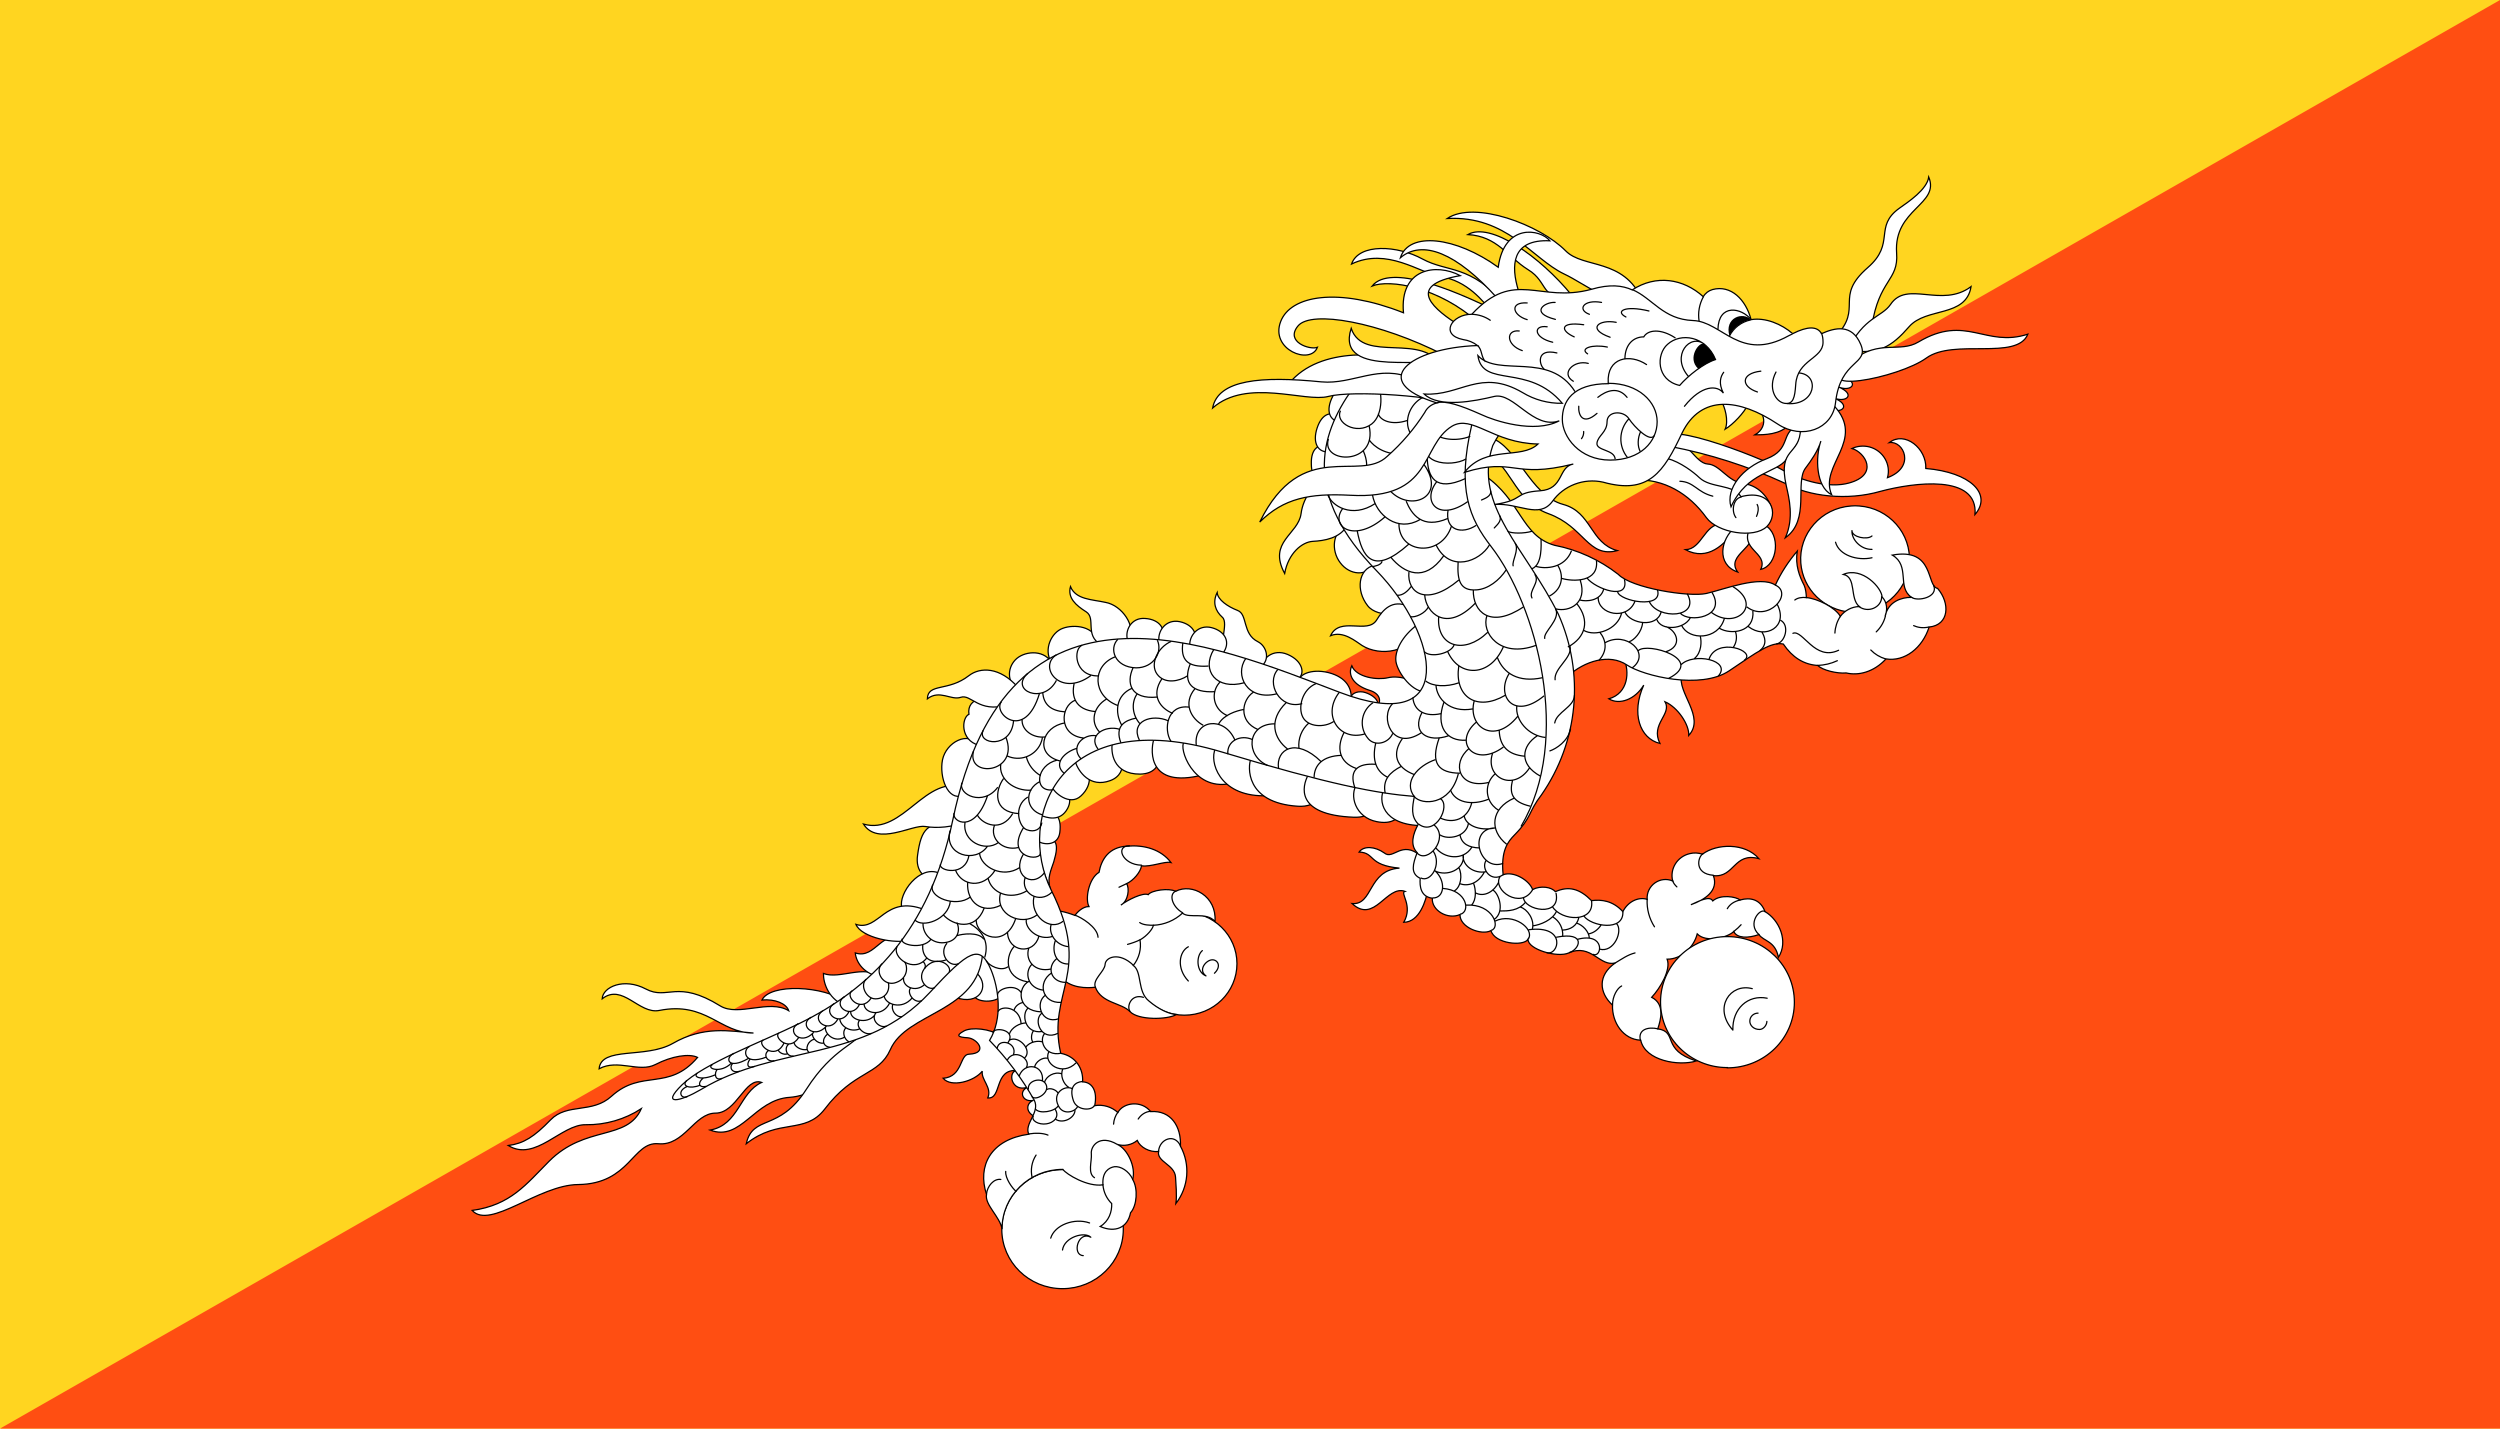 <svg width="28" height="16" viewBox="0 0 28 16" fill="none" xmlns="http://www.w3.org/2000/svg">
<path d="M0 0H28V16H0V0Z" fill="#FFD520"/>
<path d="M0 16H28V0L0 16Z" fill="#FF4E12"/>
<path d="M14.905 5C14.769 4.957 14.681 5.023 14.687 5.197C14.687 5.367 14.783 5.463 14.919 5.4L14.905 5Z" fill="white" stroke="black" stroke-width="0.014"/>
<path d="M15.024 4.68C14.912 4.593 14.806 4.63 14.752 4.793C14.698 4.957 14.755 5.08 14.905 5.06L15.024 4.68Z" fill="white" stroke="black" stroke-width="0.014"/>
<path d="M15.211 4.367C15.116 4.267 15.007 4.287 14.926 4.44C14.847 4.593 14.881 4.723 15.034 4.73L15.211 4.367ZM15.089 5.883C14.922 5.943 14.905 6.167 15.011 6.303C15.113 6.44 15.307 6.467 15.412 6.303L15.089 5.883Z" fill="white" stroke="black" stroke-width="0.014"/>
<path d="M14.895 5.41C14.739 5.36 14.595 5.567 14.572 5.753C14.541 5.987 14.197 6.067 14.388 6.423C14.429 6.197 14.582 6.07 14.704 6.063C14.827 6.057 15.011 6.03 15.089 5.883L14.895 5.41ZM15.395 6.33C15.211 6.373 15.184 6.613 15.317 6.783C15.429 6.93 15.783 6.897 15.773 6.75L15.395 6.33ZM15.916 7.777C15.926 7.62 15.671 7.56 15.548 7.59C15.426 7.62 15.191 7.587 15.14 7.457C15.092 7.56 15.157 7.673 15.334 7.73C15.47 7.77 15.467 7.863 15.426 7.91C15.528 7.927 15.824 7.927 15.916 7.777Z" fill="white" stroke="black" stroke-width="0.014"/>
<path d="M15.773 6.79C15.593 6.71 15.487 6.83 15.419 6.943C15.317 7.11 15.007 6.897 14.902 7.12C15.045 7.06 15.188 7.187 15.256 7.23C15.45 7.353 15.821 7.317 15.875 7.023L15.773 6.79Z" fill="white" stroke="black" stroke-width="0.014"/>
<path d="M15.879 6.993C15.698 7.127 15.627 7.287 15.633 7.393C15.637 7.5 15.79 7.737 15.957 7.75C16.052 7.557 16.103 7.15 15.879 6.993ZM15.13 7.823C15.13 7.757 15.225 7.733 15.293 7.757C15.358 7.777 15.46 7.84 15.422 7.91L15.13 7.823ZM14.143 7.467C14.126 7.39 14.252 7.257 14.422 7.33C14.592 7.403 14.616 7.543 14.544 7.6L14.143 7.467Z" fill="white" stroke="black" stroke-width="0.014"/>
<path d="M14.558 7.613C14.544 7.57 14.67 7.483 14.878 7.533C15.089 7.587 15.14 7.72 15.133 7.823L14.558 7.613ZM14.119 7.47C14.231 7.39 14.187 7.237 14.088 7.187C13.912 7.1 13.976 6.88 13.861 6.837C13.748 6.793 13.639 6.717 13.632 6.637C13.578 6.747 13.612 6.843 13.69 6.913C13.769 6.98 13.629 7.26 13.731 7.333L14.119 7.47ZM11.771 7.41C11.679 7.27 11.461 7.293 11.369 7.393C11.277 7.493 11.291 7.637 11.376 7.703L11.771 7.41ZM12.298 7.2C12.264 7.01 12.03 6.99 11.904 7.037C11.774 7.083 11.689 7.273 11.771 7.41L12.298 7.2Z" fill="white"/>
<path d="M11.771 7.41C11.679 7.27 11.461 7.293 11.369 7.393C11.277 7.493 11.291 7.637 11.376 7.703L11.771 7.41ZM11.771 7.41C11.689 7.273 11.774 7.083 11.904 7.037C12.03 6.99 12.264 7.01 12.298 7.2L11.771 7.41ZM14.558 7.613C14.544 7.57 14.67 7.483 14.878 7.533C15.089 7.587 15.14 7.72 15.133 7.823L14.558 7.613ZM14.119 7.47C14.231 7.39 14.187 7.237 14.088 7.187C13.912 7.1 13.976 6.88 13.861 6.837C13.748 6.793 13.639 6.717 13.632 6.637C13.578 6.747 13.612 6.843 13.69 6.913C13.769 6.98 13.629 7.26 13.731 7.333L14.119 7.47Z" stroke="black" stroke-width="0.014"/>
<path d="M12.646 7.173C12.731 7.017 12.567 6.78 12.383 6.747C12.23 6.713 12.05 6.717 11.989 6.57C11.955 6.697 12.05 6.78 12.166 6.853C12.278 6.927 12.145 7.113 12.329 7.22L12.646 7.173Z" fill="white" stroke="black" stroke-width="0.014"/>
<path d="M12.632 7.18C12.591 7.067 12.669 6.913 12.826 6.927C12.986 6.937 13.074 7.047 13.006 7.19L12.632 7.18Z" fill="white" stroke="black" stroke-width="0.014"/>
<path d="M12.982 7.19C12.959 7.07 13.057 6.93 13.214 6.963C13.37 6.997 13.438 7.12 13.35 7.247L12.982 7.187V7.19Z" fill="white" stroke="black" stroke-width="0.014"/>
<path d="M13.326 7.243C13.312 7.123 13.418 6.99 13.571 7.03C13.724 7.07 13.789 7.197 13.694 7.32L13.329 7.243H13.326ZM10.685 9.21C10.389 9.21 10.318 9.277 10.277 9.577C10.222 9.943 10.736 9.987 10.685 9.21Z" fill="white" stroke="black" stroke-width="0.014"/>
<path d="M10.815 8.823C10.365 8.657 10.12 9.357 9.671 9.23C9.831 9.48 10.219 9.23 10.365 9.257C10.61 9.3 11.141 9.21 10.815 8.823ZM10.522 9.78C10.297 9.68 10.059 10.013 10.1 10.163C10.158 10.347 10.668 10.197 10.522 9.78ZM9.481 11.223C9.603 11.257 9.753 11.323 9.726 11.557C9.698 11.79 9.249 12.26 8.848 12.29C8.446 12.313 8.303 12.79 7.953 12.657C8.279 12.597 8.279 12.237 8.531 12.123C8.347 12.057 8.252 12.467 8.014 12.467C7.776 12.467 7.663 12.837 7.374 12.81C7.085 12.783 7.057 13.26 6.476 13.267C6.033 13.27 5.489 13.777 5.288 13.557C5.72 13.497 5.894 13.263 6.149 13.007C6.557 12.597 7.023 12.78 7.183 12.417C6.999 12.537 6.782 12.6 6.561 12.597C6.288 12.59 5.996 13.017 5.693 12.83C5.866 12.807 5.982 12.733 6.166 12.543C6.353 12.35 6.632 12.477 6.85 12.277C7.19 11.97 7.486 12.227 7.813 11.843C7.721 11.797 7.524 11.827 7.34 11.923C7.156 12.017 6.921 11.857 6.71 11.97C6.734 11.717 7.228 11.86 7.534 11.687C7.881 11.487 8.167 11.547 8.439 11.57C8.058 11.57 7.912 11.213 7.384 11.317C7.156 11.363 6.972 11.007 6.744 11.187C6.751 11.053 6.989 10.947 7.234 11.077C7.479 11.207 7.578 10.963 8.068 11.267C8.272 11.39 8.616 11.187 8.834 11.32C8.807 11.24 8.681 11.187 8.534 11.2C8.626 11.013 9.222 11.037 9.481 11.223Z" fill="white" stroke="black" stroke-width="0.014"/>
<path d="M9.869 10.943C9.678 10.797 9.409 10.973 9.222 10.903C9.222 11.023 9.287 11.203 9.487 11.273C9.549 11.23 9.828 10.993 9.869 10.943Z" fill="white" stroke="black" stroke-width="0.014"/>
<path d="M10.171 10.527C9.868 10.377 9.817 10.75 9.579 10.673C9.589 10.78 9.678 10.913 9.868 10.943L10.171 10.527Z" fill="white" stroke="black" stroke-width="0.014"/>
<path d="M10.352 10.187C9.906 10.017 9.848 10.437 9.586 10.353C9.647 10.5 10.022 10.58 10.216 10.527L10.352 10.187ZM10.964 8.347C10.845 8.18 10.597 8.313 10.556 8.51C10.518 8.703 10.614 8.973 10.781 8.91L10.964 8.347Z" fill="white" stroke="black" stroke-width="0.014"/>
<path d="M11.267 7.833C11.063 7.783 10.825 7.807 10.852 8C10.77 8.037 10.75 8.29 10.964 8.347L11.267 7.833Z" fill="white" stroke="black" stroke-width="0.014"/>
<path d="M11.403 7.7C11.199 7.467 10.978 7.47 10.852 7.567C10.617 7.75 10.393 7.647 10.386 7.827C10.525 7.72 10.651 7.847 10.76 7.81C10.876 7.77 10.961 7.987 11.277 7.897L11.403 7.7ZM10.917 11.163C10.947 11.22 11.134 11.243 11.226 11.15C11.349 11.023 11.216 10.677 11.022 10.65C10.828 10.627 10.811 11.043 10.917 11.163Z" fill="white" stroke="black" stroke-width="0.014"/>
<path d="M10.699 11.17C10.971 11.27 11.09 11.047 10.944 10.903C10.868 10.998 10.787 11.087 10.699 11.17Z" fill="white" stroke="black" stroke-width="0.014"/>
<path d="M9.664 11.54C9.61 11.697 9.338 11.72 9.031 12.2C8.725 12.68 8.432 12.48 8.358 12.81C8.725 12.52 9.014 12.71 9.236 12.423C9.566 11.987 9.841 12.05 9.971 11.757C10.154 11.333 10.958 11.343 11.005 10.68C10.733 10.63 9.872 11.343 9.664 11.54ZM16.58 5.05C16.93 5.163 16.937 5.607 17.342 5.753C17.747 5.9 17.784 6.253 18.114 6.167C17.808 6.083 17.829 5.737 17.509 5.65C17.134 5.55 16.991 4.99 16.692 4.903M18.189 7.38C18.251 7.52 18.24 7.763 18.019 7.827C18.138 7.9 18.315 7.833 18.41 7.673C18.268 7.987 18.363 8.27 18.591 8.327C18.482 8.107 18.727 8.003 18.649 7.86C18.792 7.923 18.921 8.117 18.914 8.237C19.105 8.03 18.778 7.753 18.836 7.56L18.189 7.38ZM15.913 9.587C15.698 9.403 15.606 9.637 15.504 9.553C15.402 9.48 15.273 9.47 15.222 9.543C15.405 9.55 15.317 9.69 15.674 9.723C15.317 9.747 15.382 10.14 15.143 10.12C15.395 10.353 15.528 9.91 15.736 9.983C15.674 10 15.831 10.14 15.722 10.33C15.899 10.327 15.97 10.087 15.994 9.963L15.913 9.587ZM11.182 11.593C11.107 11.527 10.876 11.497 10.791 11.55C10.702 11.6 10.733 11.617 10.838 11.623C10.944 11.63 11.077 11.797 10.852 11.807C10.747 11.81 10.784 12.06 10.563 12.077C10.651 12.183 10.91 12.113 11.002 11.997C10.985 12.093 11.114 12.18 11.063 12.297C11.223 12.313 11.131 11.973 11.386 11.99C11.284 12.003 11.325 12.237 11.509 12.177C11.4 12.227 11.458 12.353 11.577 12.323C11.502 12.347 11.475 12.447 11.584 12.503C11.689 12.36 11.57 11.853 11.186 11.593L11.182 11.593ZM20.732 6.857C21.067 6.881 21.359 6.635 21.384 6.306C21.41 5.978 21.158 5.691 20.823 5.667C20.792 5.664 20.762 5.664 20.732 5.667C20.396 5.691 20.144 5.978 20.169 6.306C20.192 6.601 20.431 6.835 20.732 6.857Z" fill="white"/>
<path d="M16.58 5.05C16.93 5.163 16.937 5.607 17.342 5.753C17.747 5.9 17.784 6.253 18.114 6.167C17.808 6.083 17.829 5.737 17.509 5.65C17.134 5.55 16.991 4.99 16.692 4.903M9.664 11.54C9.61 11.697 9.338 11.72 9.031 12.2C8.725 12.68 8.432 12.48 8.358 12.81C8.725 12.52 9.014 12.71 9.236 12.423C9.566 11.987 9.841 12.05 9.971 11.757C10.154 11.333 10.958 11.343 11.005 10.68C10.733 10.63 9.872 11.343 9.664 11.54ZM18.189 7.38C18.251 7.52 18.24 7.763 18.019 7.827C18.138 7.9 18.315 7.833 18.41 7.673C18.268 7.987 18.363 8.27 18.591 8.327C18.482 8.107 18.727 8.003 18.649 7.86C18.792 7.923 18.921 8.117 18.914 8.237C19.105 8.03 18.778 7.753 18.836 7.56L18.189 7.38ZM15.913 9.587C15.698 9.403 15.606 9.637 15.504 9.553C15.402 9.48 15.273 9.47 15.222 9.543C15.405 9.55 15.317 9.69 15.674 9.723C15.317 9.747 15.382 10.14 15.143 10.12C15.395 10.353 15.528 9.91 15.736 9.983C15.674 10 15.831 10.14 15.722 10.33C15.899 10.327 15.97 10.087 15.994 9.963L15.913 9.587ZM11.182 11.593C11.107 11.527 10.876 11.497 10.791 11.55C10.702 11.6 10.733 11.617 10.838 11.623C10.944 11.63 11.077 11.797 10.852 11.807C10.747 11.81 10.784 12.06 10.563 12.077C10.651 12.183 10.91 12.113 11.002 11.997C10.985 12.093 11.114 12.18 11.063 12.297C11.223 12.313 11.131 11.973 11.386 11.99C11.284 12.003 11.325 12.237 11.509 12.177C11.4 12.227 11.458 12.353 11.577 12.323C11.502 12.347 11.475 12.447 11.584 12.503C11.689 12.36 11.57 11.853 11.186 11.593L11.182 11.593ZM20.732 6.857C21.067 6.881 21.359 6.635 21.384 6.306C21.41 5.978 21.158 5.691 20.823 5.667C20.792 5.664 20.762 5.664 20.732 5.667C20.396 5.691 20.144 5.978 20.169 6.306C20.192 6.601 20.431 6.835 20.732 6.857Z" stroke="black" stroke-width="0.014"/>
<path d="M17.56 7.573C17.747 7.403 18.026 7.317 18.22 7.447C18.41 7.573 19.05 7.727 19.367 7.513C19.683 7.3 19.833 7.187 19.973 7.213C20.075 7.364 20.204 7.444 20.36 7.453C20.408 7.507 20.582 7.547 20.677 7.537C20.817 7.57 20.987 7.527 21.123 7.38C21.334 7.413 21.531 7.257 21.606 7.023C21.831 7 21.844 6.757 21.701 6.59C21.572 6.567 21.671 6.13 21.194 6.217C21.398 6.337 21.242 6.577 21.409 6.69C21.296 6.69 21.147 6.737 21.113 6.903C21.157 6.79 21.106 6.71 21.079 6.687C21.079 6.587 20.857 6.343 20.646 6.433C20.796 6.467 20.714 6.7 20.823 6.793C20.739 6.796 20.662 6.837 20.612 6.903C20.555 6.803 20.354 6.703 20.231 6.693C20.231 6.66 20.224 6.593 20.207 6.557C20.153 6.453 20.105 6.33 20.129 6.173C20.03 6.288 19.947 6.416 19.884 6.553C19.717 6.44 19.305 6.603 19.111 6.647C18.918 6.69 18.271 6.587 18.125 6.433C17.916 6.27 17.671 6.158 17.41 6.107C17.036 6 17.036 5.6 16.624 5.323C16.614 5.823 17.386 7.403 17.56 7.573ZM13.265 11.37C13.59 11.37 13.854 11.112 13.854 10.793C13.854 10.475 13.59 10.217 13.265 10.217C12.94 10.217 12.676 10.475 12.676 10.793C12.676 11.112 12.94 11.37 13.265 11.37Z" fill="white" stroke="black" stroke-width="0.014"/>
<path d="M11.863 10.927C11.982 11.077 12.183 11.067 12.268 11.057C12.336 11.237 12.56 11.23 12.656 11.33C12.751 11.43 13.081 11.42 13.176 11.363C13.091 11.357 12.976 11.303 12.87 11.213C12.734 11.107 12.795 10.887 12.693 10.813C12.758 10.732 12.785 10.628 12.768 10.527C12.85 10.48 12.911 10.403 12.918 10.363C13.04 10.358 13.156 10.309 13.244 10.227C13.319 10.293 13.507 10.207 13.608 10.32C13.629 10.037 13.353 9.887 13.166 9.983C13.095 9.943 12.897 9.97 12.86 10.02C12.802 9.993 12.628 10.08 12.554 10.137C12.639 10.09 12.652 9.947 12.618 9.897C12.693 9.863 12.775 9.767 12.785 9.697C12.887 9.713 13.047 9.643 13.115 9.66C13.003 9.513 12.816 9.46 12.622 9.477C12.421 9.487 12.336 9.623 12.309 9.77C12.193 9.84 12.152 10.07 12.196 10.153C12.128 10.153 12.063 10.217 12.04 10.253C11.938 10.213 11.83 10.19 11.72 10.187M11.764 9.953C11.723 9.84 11.774 9.74 11.802 9.653C11.87 9.427 11.829 9.367 11.621 9.397C11.633 9.589 11.682 9.778 11.764 9.953Z" fill="white"/>
<path d="M11.863 10.927C11.982 11.077 12.183 11.067 12.268 11.057C12.336 11.237 12.56 11.23 12.656 11.33C12.751 11.43 13.081 11.42 13.176 11.363C13.091 11.357 12.976 11.303 12.87 11.213C12.734 11.107 12.795 10.887 12.693 10.813C12.758 10.732 12.785 10.628 12.768 10.527C12.85 10.48 12.911 10.403 12.918 10.363C13.04 10.358 13.156 10.309 13.244 10.227C13.319 10.293 13.507 10.207 13.608 10.32C13.629 10.037 13.353 9.887 13.166 9.983C13.095 9.943 12.897 9.97 12.86 10.02C12.802 9.993 12.628 10.08 12.554 10.137C12.639 10.09 12.652 9.947 12.618 9.897C12.693 9.863 12.775 9.767 12.785 9.697C12.887 9.713 13.047 9.643 13.115 9.66C13.003 9.513 12.816 9.46 12.622 9.477C12.421 9.487 12.336 9.623 12.309 9.77C12.193 9.84 12.152 10.07 12.196 10.153C12.128 10.153 12.063 10.217 12.04 10.253C11.938 10.213 11.83 10.19 11.72 10.187M11.764 9.953C11.723 9.84 11.774 9.74 11.802 9.653C11.87 9.427 11.829 9.367 11.621 9.397C11.633 9.589 11.682 9.778 11.764 9.953Z" stroke="black" stroke-width="0.014"/>
<path d="M11.611 9.41C11.665 9.463 11.849 9.487 11.87 9.323C11.893 9.137 11.815 9.063 11.648 9.137C11.635 9.18 11.621 9.353 11.614 9.41H11.611Z" fill="white" stroke="black" stroke-width="0.014"/>
<path d="M11.652 9.13C11.72 9.157 11.873 9.213 11.958 9.053C12.026 8.92 11.934 8.82 11.788 8.827C11.754 8.867 11.686 9.003 11.652 9.13Z" fill="white" stroke="black" stroke-width="0.014"/>
<path d="M11.781 8.813C11.798 8.867 11.979 9.037 12.108 8.913C12.241 8.79 12.241 8.603 12.043 8.537C11.992 8.543 11.832 8.723 11.781 8.813Z" fill="white" stroke="black" stroke-width="0.014"/>
<path d="M12.043 8.533C12.081 8.643 12.206 8.827 12.434 8.743C12.662 8.66 12.564 8.377 12.458 8.32C12.306 8.363 12.164 8.437 12.043 8.537L12.043 8.533Z" fill="white" stroke="black" stroke-width="0.014"/>
<path d="M12.458 8.32C12.441 8.417 12.458 8.673 12.771 8.67C13.081 8.663 12.996 8.307 12.914 8.257C12.788 8.257 12.574 8.26 12.458 8.323L12.458 8.32Z" fill="white" stroke="black" stroke-width="0.014"/>
<path d="M12.928 8.267C12.894 8.343 12.816 8.823 13.425 8.69C13.503 8.673 13.707 8.23 12.928 8.27V8.267Z" fill="white" stroke="black" stroke-width="0.014"/>
<path d="M13.261 8.313C13.2 8.373 13.357 8.857 13.772 8.777C14.18 8.693 13.837 8.233 13.261 8.31V8.313Z" fill="white" stroke="black" stroke-width="0.014"/>
<path d="M13.612 8.387C13.544 8.52 13.646 8.913 14.153 8.913C14.613 8.913 14.129 8.393 13.612 8.387Z" fill="white" stroke="black" stroke-width="0.014"/>
<path d="M14.01 8.5C13.976 8.577 13.939 8.993 14.538 9.03C14.97 9.057 14.864 8.453 14.01 8.5Z" fill="white" stroke="black" stroke-width="0.014"/>
<path d="M14.653 8.677C14.582 8.807 14.504 9.127 15.16 9.153C15.579 9.17 15.32 8.687 14.657 8.677H14.653Z" fill="white" stroke="black" stroke-width="0.014"/>
<path d="M15.201 8.777C15.106 8.903 15.178 9.157 15.422 9.203C15.729 9.263 15.773 8.98 15.562 8.843C15.351 8.71 15.201 8.777 15.201 8.777Z" fill="white" stroke="black" stroke-width="0.014"/>
<path d="M15.504 8.833C15.433 8.957 15.474 9.247 15.94 9.247C16.035 9.247 16.403 8.88 15.501 8.837L15.504 8.833ZM11.9 14.433C12.276 14.433 12.581 14.135 12.581 13.767C12.581 13.399 12.276 13.1 11.9 13.1C11.524 13.1 11.22 13.399 11.22 13.767C11.22 14.135 11.524 14.433 11.9 14.433Z" fill="white" stroke="black" stroke-width="0.014"/>
<path d="M16.903 4.723C16.829 4.803 16.767 4.893 16.719 4.99C16.491 5.657 17.1 6.157 17.454 6.88C17.75 7.542 17.678 8.306 17.264 8.903C17.114 9.097 17.158 9.153 16.964 9.35C16.889 9.427 16.808 9.523 16.835 9.797C16.957 9.753 17.131 9.863 17.165 9.963C17.253 9.917 17.376 9.933 17.42 9.987C17.57 9.92 17.692 9.953 17.825 10.087C17.937 10.073 18.063 10.087 18.176 10.21C18.237 10.09 18.359 10.043 18.448 10.073C18.438 9.917 18.594 9.807 18.734 9.867C18.7 9.731 18.785 9.594 18.924 9.561C18.971 9.549 19.021 9.551 19.067 9.567C19.227 9.447 19.544 9.437 19.7 9.617C19.418 9.54 19.428 9.833 19.19 9.807C19.251 9.977 19.095 10.077 18.938 10.133C19.04 10.087 19.149 10.03 19.183 10.09C19.271 10.013 19.445 10.043 19.489 10.08C19.605 10.047 19.717 10.073 19.768 10.21C19.928 10.303 20.034 10.543 19.918 10.723C19.884 10.537 19.751 10.543 19.7 10.467C19.578 10.51 19.455 10.51 19.418 10.433C19.35 10.5 19.111 10.563 19.009 10.46C18.969 10.613 18.832 10.743 18.672 10.743C18.717 10.863 18.594 11.067 18.499 11.17C18.649 11.247 18.601 11.42 18.567 11.523C18.798 11.557 18.601 11.757 18.999 11.883C18.805 11.943 18.427 11.883 18.376 11.65C18.182 11.643 18.053 11.453 18.06 11.257C17.91 11.12 17.89 10.923 18.094 10.783C17.92 10.837 17.822 10.56 17.57 10.673C17.444 10.73 17.11 10.633 17.114 10.52C17.063 10.603 16.739 10.57 16.699 10.423C16.593 10.48 16.348 10.387 16.352 10.243C16.215 10.303 16.032 10.197 16.042 10.06C15.912 10.043 15.899 9.93 15.906 9.837C15.793 9.783 15.824 9.677 15.872 9.55C15.79 9.463 15.824 9.343 15.885 9.23C15.8 9.143 15.817 9.043 15.841 8.92C15.422 8.887 14.895 8.787 13.687 8.423C11.863 7.873 11.373 9.163 11.774 9.97C12.241 10.903 11.723 11.103 11.88 11.797C12.05 11.83 12.135 11.97 12.125 12.117C12.227 12.12 12.295 12.21 12.261 12.383C12.355 12.368 12.45 12.396 12.52 12.46C12.581 12.347 12.785 12.32 12.887 12.45C13.115 12.433 13.231 12.617 13.221 12.837C13.333 13.043 13.313 13.293 13.17 13.48C13.183 13.39 13.17 13.263 13.166 13.183C13.156 13.043 12.955 13.013 12.976 12.897C12.873 12.907 12.771 12.85 12.737 12.773C12.675 12.824 12.59 12.841 12.513 12.817C12.629 12.867 12.724 13.073 12.686 13.21C12.748 13.313 12.734 13.503 12.662 13.583C12.629 13.75 12.492 13.81 12.322 13.737C12.421 13.677 12.455 13.57 12.451 13.48C12.394 13.424 12.359 13.349 12.353 13.27C12.183 13.297 11.944 13.153 11.904 13.097C11.528 13.097 11.223 13.395 11.223 13.763C11.223 13.764 11.223 13.765 11.223 13.767C11.203 13.63 11.026 13.493 11.049 13.377C10.944 13.06 11.094 12.763 11.522 12.703C11.468 12.583 11.652 12.46 11.584 12.323C11.447 12.08 11.279 11.855 11.083 11.653C11.233 11.403 11.185 11.07 11.1 10.863C10.975 10.567 10.855 10.64 10.41 11.12C9.681 11.903 8.708 11.687 7.85 12.203C7.622 12.337 7.394 12.39 7.639 12.15C7.884 11.91 8.531 11.67 8.953 11.463C9.743 11.077 10.41 10.433 10.672 9.18C11.288 6.233 13.564 7.207 15.001 7.753C16.352 8.27 16.107 7.103 15.422 6.397C14.599 5.553 14.766 4.887 15.15 4.353C15.841 4.26 17.172 4.497 16.903 4.723Z" fill="white" stroke="black" stroke-width="0.014"/>
<path d="M19.346 11.96C19.761 11.96 20.097 11.631 20.097 11.225C20.097 10.819 19.761 10.49 19.346 10.49C18.933 10.49 18.598 10.818 18.598 11.223C18.598 11.628 18.933 11.957 19.346 11.957V11.96Z" fill="white" stroke="black" stroke-width="0.014"/>
<path d="M16.484 4.757C16.314 5.48 16.457 5.807 16.702 6.123C17.209 6.78 17.614 8.277 17.035 9.257" stroke="black" stroke-width="0.014"/>
<path d="M17.359 8.41C17.427 8.387 17.563 8.303 17.59 8.163M17.413 8.097C17.434 7.973 17.631 7.92 17.634 7.787M17.417 7.613C17.403 7.483 17.614 7.367 17.584 7.24M17.301 7.15C17.284 7.077 17.478 6.94 17.424 6.823M17.158 6.697C17.117 6.617 17.25 6.523 17.192 6.437M16.947 6.337C16.933 6.283 17.015 6.16 16.971 6.087M16.736 5.913C16.753 5.89 16.825 5.84 16.797 5.777M16.593 5.6C16.62 5.587 16.705 5.56 16.695 5.5" stroke="black" stroke-width="0.014" stroke-linecap="round"/>
<path d="M12.203 13.697C12.033 13.637 11.812 13.72 11.768 13.867M11.9 14C11.921 13.854 12.149 13.79 12.217 13.857C12.074 13.78 12.002 14.057 12.132 14.063M13.309 10.604C13.207 10.657 13.173 10.844 13.309 10.987M13.466 10.647C13.394 10.707 13.398 10.887 13.507 10.93C13.415 10.864 13.507 10.754 13.575 10.75C13.639 10.747 13.683 10.823 13.602 10.9M19.625 11.073C19.38 11.007 19.183 11.287 19.408 11.537C19.401 11.297 19.578 11.137 19.792 11.18M19.69 11.347C19.639 11.347 19.598 11.387 19.598 11.437C19.598 11.483 19.639 11.53 19.707 11.53C19.751 11.53 19.789 11.48 19.789 11.44M20.558 6.073C20.599 6.22 20.803 6.283 20.966 6.247M20.966 6.153C20.84 6.157 20.735 6.04 20.742 5.943C20.742 6.017 20.912 6.05 20.966 6.003" stroke="black" stroke-width="0.014" stroke-linecap="round" stroke-linejoin="round"/>
<path d="M12.268 11.057C12.234 10.97 12.37 10.883 12.377 10.803C12.38 10.72 12.533 10.657 12.693 10.81M12.618 9.897L12.533 9.937M12.921 10.363C12.884 10.363 12.806 10.363 12.765 10.333M12.765 10.527C12.737 10.543 12.669 10.567 12.629 10.577M11.264 13.12C11.257 13.197 11.339 13.31 11.38 13.343M11.604 12.937C11.555 13.012 11.54 13.103 11.56 13.19M12.258 13.19C12.179 13.14 12.23 13.01 12.223 12.923C12.213 12.837 12.315 12.7 12.513 12.817M11.523 12.7C11.601 12.687 11.682 12.69 11.737 12.713M12.52 12.457C12.492 12.496 12.475 12.542 12.472 12.59M12.891 12.447C12.829 12.447 12.775 12.49 12.748 12.533M12.04 10.25C12.108 10.273 12.292 10.383 12.298 10.497M12.785 9.69C12.571 9.687 12.486 9.473 12.649 9.473M13.17 9.98C13.088 10.013 13.125 10.153 13.245 10.223M12.656 11.327C12.615 11.273 12.669 11.127 12.806 11.17M12.976 12.893C12.986 12.76 13.153 12.687 13.221 12.833M12.353 13.267C12.343 13.123 12.421 13.077 12.482 13.067C12.55 13.06 12.642 13.113 12.686 13.207M11.049 13.373C11.056 13.287 11.131 13.197 11.209 13.21M19.071 9.563C19.013 9.603 18.975 9.787 19.19 9.803M18.737 9.867C18.737 9.887 18.764 9.917 18.781 9.933M19.768 10.21C19.714 10.167 19.564 10.343 19.7 10.467M18.373 11.653C18.342 11.53 18.458 11.497 18.57 11.523M18.094 10.783C18.162 10.743 18.23 10.693 18.312 10.673M18.06 11.257C18.06 11.157 18.114 11.067 18.162 11.043M18.448 10.073C18.443 10.181 18.471 10.288 18.53 10.38M19.489 10.08C19.421 10.096 19.374 10.128 19.346 10.177M19.418 10.433C19.454 10.405 19.481 10.379 19.5 10.357M21.075 6.683C21.075 6.803 20.922 6.87 20.82 6.793M21.409 6.69C21.477 6.74 21.712 6.69 21.657 6.557M21.119 7.38C21.056 7.362 20.998 7.327 20.953 7.28M21.603 7.023C21.524 7.04 21.47 7.023 21.433 7.007M20.357 7.453C20.434 7.45 20.509 7.432 20.578 7.4M20.235 6.693C20.178 6.687 20.134 6.696 20.102 6.72M21.116 6.903C21.099 6.969 21.064 7.029 21.014 7.077" stroke="black" stroke-width="0.014" stroke-linecap="round"/>
<path d="M20.081 7.093C20.19 7.047 20.326 7.41 20.592 7.283M20.612 6.903C20.575 6.959 20.554 7.024 20.551 7.09" stroke="black" stroke-width="0.014" stroke-linecap="round" stroke-linejoin="round"/>
<path d="M15.368 6.347C15.402 6.34 15.467 6.33 15.48 6.287M10.859 10.343C10.992 10.417 11.084 10.54 11.029 10.723M16.886 5.95C16.927 5.977 17.073 5.977 17.158 5.95M17.26 6.037C17.26 6.097 17.277 6.323 17.158 6.37M17.202 6.343C17.311 6.377 17.529 6.363 17.601 6.167M17.447 6.333C17.505 6.42 17.522 6.587 17.352 6.677M17.488 6.477C17.618 6.517 17.91 6.523 17.88 6.277M17.777 6.477C17.869 6.593 18.254 6.737 18.193 6.487M17.427 6.82C17.573 6.857 17.784 6.757 17.699 6.5M18.118 6.63C18.138 6.73 18.628 6.83 18.564 6.607M18.472 6.737C18.564 6.943 19.05 6.927 18.897 6.65M18.819 6.867C18.914 6.98 19.346 6.913 19.173 6.633M19.169 6.86C19.438 7.06 19.748 6.777 19.408 6.57M19.564 6.797C19.802 6.98 20.092 6.647 19.884 6.553M17.692 6.72C17.767 6.74 17.924 6.733 17.961 6.6M17.9 6.69C17.893 6.883 18.227 6.957 18.312 6.733M18.2 6.857C18.261 6.987 18.557 7.037 18.605 6.853M18.557 6.94C18.605 7.067 18.86 7.053 18.931 6.92M18.836 7.007C18.914 7.173 19.241 7.173 19.312 6.93M19.258 7.037C19.384 7.113 19.656 7.083 19.632 6.843M19.581 7.017C19.772 7.167 20.037 7.02 19.904 6.767M19.894 7.213C19.996 7.197 20.047 7 19.942 6.947M17.56 7.247C17.764 7.137 17.808 6.947 17.662 6.763M17.737 7.06C17.869 7.137 18.118 7.053 18.162 6.867M17.917 7.08C17.992 7.173 18.006 7.29 17.907 7.397M17.975 7.2C18.21 7.06 18.499 7.32 18.281 7.48M18.247 7.187C18.298 7.173 18.39 7.08 18.397 6.973M18.349 7.287C18.448 7.187 19.105 7.387 18.69 7.597M18.656 7.017C18.785 7.063 18.849 7.24 18.656 7.3M18.826 7.447C18.962 7.303 19.404 7.393 19.244 7.573M19.139 7.39C19.217 7.127 19.687 7.29 19.534 7.397M19.044 7.13C19.057 7.18 19.061 7.307 18.976 7.377M19.438 7.077C19.458 7.136 19.448 7.202 19.411 7.253M19.734 7.08C19.762 7.127 19.802 7.217 19.707 7.29M15.984 5.107C15.988 5.35 16.076 5.513 16.413 5.36M16.09 5.397C15.919 5.617 16.11 5.853 16.44 5.617M15.572 5.5C15.8 5.74 16.209 5.567 15.947 5.2M16.219 5.707C16.178 5.943 16.375 5.99 16.535 5.883M15.371 5.54C15.412 5.777 15.661 5.963 15.902 5.82M15.668 5.867C15.668 6.207 16.144 6.243 16.256 5.893M16.086 6.107C16.239 6.417 16.573 6.29 16.682 6.103M15.749 5.613C15.81 5.763 15.933 5.93 16.215 5.807M14.871 5.54C14.912 5.663 15.14 5.813 15.402 5.64M15.035 5.7C14.892 5.9 15.171 6.09 15.511 5.79M15.201 5.947C15.256 6.23 15.371 6.46 15.78 6.093M15.576 6.24C15.725 6.42 15.953 6.53 16.168 6.227" stroke="black" stroke-width="0.014"/>
<path d="M16.331 6.293C16.318 6.51 16.358 6.617 16.532 6.607C16.668 6.6 16.794 6.497 16.869 6.383M16.501 6.607C16.494 6.853 16.692 7.047 17.063 6.797M16.654 6.897C16.586 7.08 16.794 7.38 17.206 7.227M15.78 6.407C15.756 6.64 15.977 6.8 16.338 6.497M15.957 6.667C15.97 6.86 16.195 7.093 16.522 6.757M16.113 6.913C16.09 7.243 16.399 7.337 16.661 7.083M15.647 6.667C15.715 6.673 15.773 6.613 15.807 6.567M15.793 6.907C15.855 6.92 15.964 6.867 15.998 6.797M15.95 7.297C16.018 7.373 16.256 7.32 16.287 7.22M16.212 7.293C16.341 7.593 16.692 7.583 16.838 7.243M16.77 7.363C16.838 7.54 17.005 7.65 17.277 7.59M16.903 7.543C16.75 7.787 16.951 8.077 17.294 7.793M16.988 7.91C16.971 8.063 17.114 8.24 17.311 8.26M16.338 7.46C16.287 7.807 16.542 7.973 16.859 7.787M15.967 7.627C16.049 7.69 16.198 7.697 16.341 7.647M16.512 7.847C16.43 8.14 16.736 8.35 16.998 8.023M16.083 7.673C16.09 7.823 16.236 7.987 16.494 7.94M17.219 8.24C17.042 8.353 17.008 8.56 17.253 8.693M16.791 8.18C16.797 8.353 16.883 8.453 17.08 8.47M16.532 8.09C16.267 8.323 16.525 8.6 16.838 8.367M16.716 8.44C16.627 8.71 16.954 8.873 17.131 8.6M16.171 7.867C16.076 8.133 16.198 8.307 16.423 8.29M15.824 7.813C15.838 7.973 15.977 8.03 16.137 7.993M15.926 7.98C15.807 8.203 15.988 8.323 16.226 8.24M16.94 8.74C16.906 8.88 16.927 8.98 17.141 9.03M16.957 8.94C16.699 9.053 16.675 9.3 16.876 9.457M16.746 8.667C16.639 8.759 16.628 8.919 16.722 9.024C16.741 9.045 16.763 9.063 16.787 9.077M15.596 7.883C15.45 8.027 15.589 8.423 15.919 8.207M16.454 8.383C16.25 8.55 16.341 8.843 16.675 8.763M16.12 8.263C16.015 8.553 16.113 8.657 16.352 8.66" stroke="black" stroke-width="0.014"/>
<path d="M15.378 7.87C15.251 7.955 15.219 8.126 15.306 8.25C15.312 8.259 15.319 8.268 15.327 8.277C15.405 8.363 15.555 8.323 15.599 8.213M15.001 7.753C14.8 8.007 15.001 8.307 15.286 8.22M16.079 8.507C15.875 8.577 15.715 8.76 15.841 8.923C15.919 9.017 16.243 9.03 16.334 8.663M15.708 8.27C15.589 8.437 15.627 8.597 15.845 8.677M15.695 8.583C15.565 8.65 15.484 8.733 15.514 8.883M15.409 8.32C15.361 8.52 15.419 8.647 15.545 8.707M15.405 8.56C15.208 8.547 15.106 8.627 15.174 8.82M15.191 8.607C14.997 8.54 14.966 8.373 15.052 8.207M15.024 8.46C14.813 8.467 14.718 8.57 14.718 8.71" stroke="black" stroke-width="0.014"/>
<path d="M14.739 7.657C14.585 7.72 14.534 7.923 14.592 8.033C14.65 8.143 14.83 8.153 14.939 8.08M14.313 7.497C14.174 7.65 14.334 7.953 14.585 7.88M13.952 7.377C13.823 7.557 13.966 7.857 14.303 7.77M14.32 8.607C14.286 8.393 14.514 8.253 14.796 8.53M14.66 8.097C14.578 8.168 14.537 8.273 14.548 8.38M13.595 7.273C13.449 7.513 13.626 7.733 13.935 7.647M14.405 7.87C14.201 8.07 14.269 8.273 14.422 8.39M14.272 8.107C13.963 8.11 13.945 8.463 14.197 8.573M14.037 7.753C13.908 7.84 13.867 8.077 14.088 8.17M14.027 8.283C13.895 8.223 13.738 8.297 13.752 8.447M13.83 8.287C13.711 8.013 13.367 8.06 13.398 8.343M13.925 7.947C13.854 7.96 13.704 8.003 13.646 8.113M13.666 7.637C13.575 7.729 13.577 7.877 13.672 7.967C13.695 7.988 13.722 8.005 13.752 8.017M13.248 7.2C13.221 7.387 13.296 7.477 13.534 7.46M13.33 7.437C13.241 7.66 13.364 7.76 13.602 7.747M13.384 7.713C13.245 7.877 13.34 8.05 13.476 8.123M13.319 7.92C13.068 7.887 13.03 8.173 13.115 8.303" stroke="black" stroke-width="0.014"/>
<path d="M13.118 7.183C12.965 7.25 12.877 7.437 12.959 7.55C13.044 7.667 13.21 7.63 13.299 7.57M13.013 7.603C12.884 7.793 12.999 7.937 13.136 7.99" stroke="black" stroke-width="0.014"/>
<path d="M12.52 7.16C12.418 7.263 12.482 7.473 12.724 7.48C12.925 7.48 13.023 7.3 12.962 7.17M12.69 7.48C12.611 7.65 12.663 7.837 12.962 7.807M13.085 8.073C12.904 7.993 12.656 8.073 12.761 8.29M12.737 7.77C12.663 7.873 12.686 8.02 12.771 8.11M12.724 8.043C12.601 8.067 12.482 8.13 12.554 8.32M12.537 8.167C12.38 8.12 12.179 8.233 12.298 8.39M12.275 8.24C12.139 8.217 11.979 8.36 12.108 8.5M12.057 8.383C11.934 8.417 11.788 8.55 11.917 8.66M12.676 7.71C12.499 7.787 12.482 7.98 12.564 8.123M12.489 7.357C12.227 7.457 12.23 7.797 12.523 7.903M12.397 7.827C12.241 7.917 12.21 8.09 12.316 8.2M12.121 7.227C12.019 7.26 12.026 7.577 12.305 7.57M11.832 7.333C11.621 7.47 11.876 7.817 12.217 7.567M12.03 7.657C11.999 7.797 12.04 7.95 12.271 7.97M12.043 7.843C11.876 7.903 11.846 8.24 12.145 8.267M11.512 7.54C11.298 7.733 11.689 7.9 11.832 7.62M11.216 7.86C11.111 7.987 11.478 8.313 11.642 7.767M11.679 7.757C11.688 7.89 11.771 7.962 11.928 7.973M11.928 8.097C11.665 8.137 11.584 8.453 11.873 8.523M11.448 8.057C11.437 8.173 11.567 8.273 11.71 8.253M11.842 8.513C11.604 8.567 11.574 8.867 11.785 8.847M11.676 9.127C11.478 9.07 11.472 8.84 11.648 8.753" stroke="black" stroke-width="0.014"/>
<path d="M11.512 8.927C11.345 9.027 11.41 9.26 11.499 9.293C11.587 9.327 11.659 9.287 11.669 9.213M11.652 9.547C11.672 9.657 11.247 9.613 11.465 9.267M11.465 9.563C11.322 9.783 11.553 9.963 11.699 9.773M11.482 9.827C11.424 10.003 11.642 10.13 11.781 9.993M11.012 8.18C10.934 8.337 11.328 8.397 11.352 8.07M10.903 8.413C10.825 8.723 11.42 8.66 11.267 8.26M11.281 8.467C11.42 8.531 11.586 8.472 11.652 8.335C11.664 8.31 11.672 8.284 11.675 8.257M11.495 8.477C11.517 8.565 11.575 8.641 11.655 8.687M11.209 8.557C11.182 8.723 11.356 8.863 11.55 8.85M11.24 8.72C11.145 8.85 11.114 9.097 11.417 9.113M10.774 8.767C10.726 8.9 11.012 9.037 11.175 8.817M10.685 9.107C10.661 9.207 10.917 9.34 11.06 8.913M10.947 9.13C11.008 9.237 11.216 9.323 11.342 9.113M11.138 9.243C11.083 9.393 11.23 9.533 11.403 9.493M10.808 9.21C10.774 9.423 11.029 9.547 11.182 9.437M10.641 9.303C10.566 9.577 10.927 9.68 11.063 9.473M10.971 9.557C10.985 9.71 11.23 9.843 11.42 9.717M10.532 9.683C10.515 9.753 10.808 9.823 10.852 9.583M10.702 9.747C10.77 9.92 11.008 9.963 11.145 9.747M11.066 9.833C11.1 10 11.311 10.09 11.502 9.977M11.58 10.043C11.533 10.26 11.764 10.437 11.907 10.317M11.206 10.003C11.138 10.243 11.444 10.38 11.614 10.247M10.838 9.88C10.821 10.107 11.002 10.24 11.206 10.14M10.447 9.907C10.386 10.05 10.713 10.17 10.866 10.047M10.246 10.303C10.331 10.397 10.621 10.303 10.644 10.093M10.566 10.247C10.672 10.367 10.923 10.433 11.022 10.173M10.934 10.307C10.934 10.493 11.267 10.627 11.376 10.287M11.774 10.353C11.74 10.443 11.815 10.587 11.968 10.603M11.495 10.297C11.475 10.397 11.628 10.543 11.791 10.487M11.822 10.53C11.778 10.64 11.815 10.8 11.968 10.797M11.835 10.737C11.72 10.83 11.767 11 11.934 11.003M11.778 10.897C11.614 11.003 11.672 11.24 11.886 11.227M11.284 10.433C11.284 10.667 11.58 10.7 11.635 10.487M11.522 10.62C11.478 10.76 11.591 10.893 11.771 10.853M11.556 12.28C11.597 12.337 11.761 12.24 11.716 12.147C11.672 12.053 11.499 12.103 11.519 12.203M11.675 12.107C11.696 11.92 11.471 11.89 11.414 12.053M11.495 11.957C11.553 11.863 11.359 11.733 11.281 11.873M11.349 11.817C11.403 11.68 11.185 11.617 11.168 11.743M11.117 11.563C11.145 11.497 11.39 11.537 11.288 11.68M11.475 11.85C11.57 11.763 11.407 11.59 11.305 11.65M12.121 12.113C12.046 12.12 11.968 12.17 12.023 12.33C12.063 12.44 12.23 12.443 12.258 12.38" stroke="black" stroke-width="0.014"/>
<path d="M12.016 12.197C11.941 12.147 11.778 12.23 11.853 12.383M11.853 12.383C11.907 12.5 12.05 12.45 12.07 12.39M11.853 12.383C11.819 12.45 11.635 12.483 11.594 12.417M11.723 12.203C11.764 12.177 11.836 12.21 11.849 12.243M11.713 11.143C11.584 11.227 11.662 11.477 11.859 11.41M11.669 11.347C11.567 11.423 11.662 11.667 11.849 11.573M11.703 11.573C11.631 11.643 11.699 11.833 11.88 11.797M11.676 11.67C11.635 11.653 11.533 11.663 11.488 11.73M11.56 10.797C11.465 10.89 11.512 11.073 11.689 11.09M11.526 10.99C11.39 11.057 11.39 11.323 11.662 11.333M11.516 11.29C11.437 11.35 11.475 11.583 11.672 11.553M11.577 11.543C11.55 11.573 11.543 11.643 11.57 11.673M11.492 11.457C11.424 11.457 11.329 11.507 11.305 11.58M11.179 11.33C11.203 11.263 11.42 11.263 11.437 11.467M11.458 11.227C11.427 11.233 11.369 11.26 11.356 11.32M11.363 10.597C11.271 10.683 11.226 10.947 11.509 10.997M11.172 11.143C11.172 11.073 11.369 11.01 11.437 11.117M11.046 10.76C11.073 10.813 11.209 10.887 11.291 10.827M10.338 10.34C10.333 10.456 10.425 10.554 10.543 10.559C10.557 10.559 10.57 10.559 10.583 10.557C10.729 10.54 10.76 10.417 10.716 10.333M10.607 10.563C10.508 10.677 10.627 10.84 10.736 10.793M10.716 10.48C10.774 10.46 10.961 10.433 11.019 10.52M10.107 10.513C10.062 10.58 10.335 10.643 10.427 10.52M10.335 10.583C10.325 10.67 10.369 10.817 10.593 10.753" stroke="black" stroke-width="0.014"/>
<path d="M10.631 10.887C10.665 10.813 10.502 10.693 10.372 10.827C10.243 10.96 10.393 11.11 10.471 11.06M10.049 10.6C9.981 10.713 10.236 10.917 10.382 10.727" stroke="black" stroke-width="0.014"/>
<path d="M9.879 10.793C9.787 10.887 9.903 11.057 10.039 11.003C10.178 10.953 10.165 10.81 10.131 10.773" stroke="black" stroke-width="0.014"/>
<path d="M9.702 10.967C9.627 11.033 9.702 11.187 9.804 11.187C9.906 11.187 9.971 11.11 9.95 11.007M10.12 10.953C10.107 11.053 10.257 11.12 10.355 11.027M10.355 10.847C10.372 10.827 10.362 10.79 10.338 10.77M9.542 11.097C9.457 11.163 9.644 11.35 9.756 11.18M10.202 11.063C10.148 11.113 10.236 11.247 10.325 11.207M9.903 11.157C9.916 11.247 10.1 11.317 10.216 11.177M10.001 11.247C9.974 11.307 10.032 11.397 10.103 11.387M11.747 11.78C11.679 11.91 11.897 12.063 12.053 11.903M11.904 11.973C11.87 12.043 11.91 12.143 11.972 12.18M11.699 12.123C11.713 12.057 11.808 11.997 11.893 12.027M11.587 11.953C11.597 11.893 11.676 11.837 11.737 11.853M16.835 9.67C16.566 9.767 16.433 9.277 16.746 9.273C16.559 9.313 16.413 9.237 16.399 9.137M16.644 9.637C16.583 9.733 16.702 9.89 16.835 9.797M16.801 9.817C16.706 9.967 17.036 10.197 17.168 9.96M17.063 10.05C17.063 10.193 17.488 10.283 17.427 10M17.386 10.153C17.488 10.32 17.863 10.337 17.825 10.087M17.74 10.26C17.818 10.373 18.189 10.44 18.176 10.21M16.246 8.85C16.297 8.983 16.477 9.03 16.675 8.95M16.13 8.943C16.256 9.02 16.076 9.373 15.889 9.23M16.134 9.163C16.27 9.227 16.437 9.18 16.484 8.99M16.062 9.24C16.239 9.387 15.984 9.687 15.868 9.55M16.127 9.35C16.212 9.41 16.426 9.377 16.447 9.217M16.352 9.35C16.369 9.453 16.454 9.493 16.569 9.497M16.079 9.493C16.168 9.613 16.386 9.647 16.484 9.49M16.386 9.58C16.379 9.693 16.508 9.79 16.644 9.763M15.912 9.833C16.025 9.89 16.151 9.677 16.052 9.533M16.045 10.057C16.181 10.063 16.198 9.863 16.069 9.75M16.355 10.24C16.471 10.213 16.433 9.97 16.158 9.95M16.702 10.42C16.811 10.39 16.723 10.12 16.42 10.137M17.117 10.517C17.192 10.403 16.947 10.217 16.743 10.317M17.322 10.67C17.458 10.71 17.553 10.357 17.121 10.413M17.573 10.67C17.692 10.637 17.777 10.43 17.43 10.497M17.839 10.687C17.941 10.74 17.988 10.437 17.669 10.52M16.069 9.753C16.202 9.823 16.409 9.74 16.389 9.577M16.338 9.717C16.382 9.793 16.365 9.943 16.28 9.983M16.348 9.897C16.437 9.93 16.556 9.9 16.627 9.763M16.505 9.897C16.529 9.957 16.539 10.077 16.481 10.137M16.525 10C16.624 10.053 16.736 9.983 16.784 9.883M16.723 9.97C16.791 10.013 16.855 10.213 16.736 10.297M16.804 10.203C16.886 10.203 17.008 10.203 17.087 10.103M17.029 10.16C17.104 10.18 17.192 10.3 17.162 10.407M17.165 10.37C17.25 10.36 17.393 10.303 17.434 10.203M17.393 10.27C17.468 10.317 17.509 10.4 17.502 10.487M17.502 10.417C17.587 10.413 17.662 10.37 17.682 10.28M17.662 10.34C17.723 10.36 17.798 10.43 17.801 10.51M17.791 10.46C17.85 10.449 17.899 10.413 17.937 10.353M18.104 10.343C18.183 10.42 18.077 10.677 17.914 10.63M16.42 5.14C16.26 5.237 15.797 5.207 16.025 4.833M16.467 4.887C16.144 5.013 15.753 4.77 16.161 4.51M16.052 4.423C15.787 4.423 15.606 4.843 15.964 4.99M15.014 4.6C14.946 4.733 15.194 4.88 15.365 4.747C15.497 4.643 15.487 4.363 15.409 4.257M14.878 4.917C14.79 5.2 15.436 5.217 15.334 4.767M14.844 5.34C14.864 5.553 15.46 5.483 15.269 5.05M15.337 4.93C15.385 4.997 15.518 5.107 15.742 5.083M15.436 4.633C15.457 4.71 15.589 4.767 15.759 4.71M9.46 11.16C9.307 11.263 9.542 11.43 9.627 11.247M9.341 11.24C9.191 11.347 9.423 11.513 9.508 11.33M9.215 11.32C9.065 11.427 9.297 11.59 9.385 11.41M9.086 11.393C8.939 11.47 9.11 11.653 9.256 11.493M8.943 11.463C8.797 11.54 8.967 11.723 9.113 11.563M9.678 11.243C9.675 11.353 9.886 11.397 9.964 11.233M9.811 11.343C9.743 11.427 9.865 11.527 9.93 11.49M9.528 11.33C9.521 11.423 9.705 11.477 9.794 11.373M9.627 11.427C9.569 11.5 9.685 11.603 9.763 11.573M9.406 11.413C9.412 11.487 9.518 11.57 9.63 11.523M9.474 11.513C9.43 11.55 9.45 11.64 9.511 11.67M9.246 11.503C9.229 11.57 9.344 11.69 9.464 11.613M9.27 11.58C9.201 11.637 9.208 11.717 9.297 11.73M9.099 11.573C9.093 11.62 9.15 11.693 9.225 11.683M8.725 11.57C8.657 11.607 8.834 11.793 8.946 11.62M8.551 11.647C8.463 11.687 8.681 11.893 8.78 11.683M9.12 11.64C9.052 11.653 9.008 11.75 9.065 11.79M8.895 11.673C8.888 11.713 8.973 11.773 9.042 11.753M8.841 11.69C8.773 11.73 8.81 11.843 8.888 11.827M8.606 11.767C8.545 11.81 8.589 11.9 8.674 11.88M8.718 11.76C8.718 11.783 8.776 11.82 8.82 11.803M8.395 11.72C8.317 11.753 8.323 11.94 8.582 11.84M8.221 11.797C8.112 11.847 8.15 11.99 8.385 11.853M8.402 11.863C8.375 11.887 8.344 11.98 8.453 11.943M8.208 11.91C8.164 11.947 8.191 12.027 8.286 11.997M7.98 11.923C7.901 11.967 8.075 12.027 8.191 11.907M8.034 11.977C8 12.01 8 12.113 8.089 12.077M7.81 12.02C7.759 12.057 7.844 12.11 8.014 12.037M7.878 12.073C7.813 12.123 7.82 12.187 7.912 12.167M7.694 12.1C7.626 12.163 7.725 12.203 7.844 12.153M7.694 12.17C7.578 12.22 7.629 12.317 7.701 12.28M11.573 12.497C11.546 12.553 11.635 12.6 11.72 12.587C11.798 12.577 11.876 12.51 11.815 12.42M11.819 12.533C11.9 12.593 12.04 12.523 12.04 12.433" stroke="black" stroke-width="0.014"/>
<path d="M16.654 3.433C16.304 3.267 15.575 2.947 15.368 3.203C15.559 3.127 16.11 3.207 16.566 3.62L16.654 3.433Z" fill="white" stroke="black" stroke-width="0.014"/>
<path d="M16.865 3.417C16.46 2.953 16.219 3.057 15.93 2.9C15.657 2.75 15.222 2.72 15.137 2.957C15.535 2.767 15.902 3.057 16.13 3.097C16.437 3.143 16.614 3.38 16.706 3.487L16.865 3.42V3.417ZM18.393 3.357C18.182 2.887 17.733 3.01 17.536 2.81C17.247 2.517 16.515 2.243 16.209 2.447C16.876 2.413 17.162 2.897 17.515 3.067C17.771 3.187 18.043 3.443 18.393 3.357Z" fill="white" stroke="black" stroke-width="0.014"/>
<path d="M17.604 3.307C17.247 2.87 16.692 2.483 16.44 2.627C16.773 2.647 16.879 2.873 17.114 3.02C17.352 3.163 17.247 3.377 17.604 3.307ZM15.896 4.08C15.521 3.943 14.783 3.873 14.439 4.293C15.011 4.39 15.868 4.337 15.896 4.08Z" fill="white" stroke="black" stroke-width="0.014"/>
<path d="M15.824 4.243C15.45 4.07 15.154 4.31 14.8 4.277C14.126 4.21 13.643 4.25 13.581 4.57C13.966 4.23 14.616 4.51 14.878 4.44C15.14 4.37 16.113 4.43 16.419 4.56C16.263 4.37 16.018 4.32 15.824 4.243ZM17.008 3.26C16.92 2.977 16.927 2.677 17.359 2.697C17.25 2.563 16.848 2.497 16.78 2.993C16.304 2.65 15.78 2.59 15.684 2.887C15.93 2.68 16.311 2.83 16.767 3.337C16.843 3.299 16.924 3.273 17.008 3.26Z" fill="white" stroke="black" stroke-width="0.014"/>
<path d="M16.352 3.65C16.079 3.477 15.712 3.2 16.355 3.087C16.083 2.943 15.674 3.007 15.719 3.503C14.983 3.213 14.456 3.31 14.344 3.6C14.221 3.917 14.677 4.093 14.755 3.89C14.674 3.923 14.388 3.83 14.538 3.65C14.687 3.47 15.45 3.607 16.175 3.977C16.379 4.077 17.07 4.063 16.352 3.65Z" fill="white" stroke="black" stroke-width="0.014"/>
<path d="M16.157 4.123C15.95 3.703 15.269 4.083 15.133 3.677C14.943 4.273 16.1 3.943 16.157 4.123ZM20.483 4.577C20.626 4.647 20.748 4.537 20.53 4.453C20.674 4.52 20.799 4.417 20.582 4.33C20.724 4.397 20.847 4.293 20.629 4.207C20.571 4.263 20.49 4.473 20.483 4.577ZM20.558 3.77C20.874 3.443 20.534 3.333 20.919 2.997C21.235 2.723 20.98 2.54 21.276 2.33C21.375 2.26 21.582 2.123 21.602 1.983C21.729 2.293 21.208 2.337 21.242 2.833C21.266 3.15 21.044 3.123 20.963 3.66C20.946 3.77 20.864 4.02 20.558 3.77Z" fill="white" stroke="black" stroke-width="0.014"/>
<path d="M20.697 3.917C20.874 3.55 21.075 3.553 21.174 3.41C21.358 3.133 21.746 3.457 22.076 3.21C22.018 3.56 21.575 3.437 21.381 3.66C21.187 3.883 21.031 3.983 20.701 3.917H20.697Z" fill="white" stroke="black" stroke-width="0.014"/>
<path d="M20.745 4.037C21.051 3.797 21.276 3.957 21.487 3.83C22.021 3.513 22.236 3.897 22.712 3.743C22.59 4.043 21.882 3.787 21.575 4.01C21.269 4.233 20.19 4.45 20.742 4.037L20.745 4.037ZM19.85 5.75C19.843 5.613 19.714 5.437 19.53 5.417C19.346 5.393 19.265 5.203 19.125 5.197C18.986 5.187 18.894 4.913 18.7 4.917C18.509 4.92 18.427 5.167 18.88 5.39C19.333 5.613 19.833 5.87 19.85 5.75ZM19.278 5.867C19.088 5.873 19.06 6.15 18.877 6.157C19.128 6.29 19.316 6.097 19.445 5.923L19.282 5.867H19.278Z" fill="white" stroke="black" stroke-width="0.014"/>
<path d="M19.438 5.9C19.268 6.037 19.22 6.323 19.462 6.407C19.319 6.21 19.717 6.123 19.595 5.94L19.438 5.9Z" fill="white" stroke="black" stroke-width="0.014"/>
<path d="M19.602 5.91C19.472 6.157 19.809 6.187 19.721 6.377C19.915 6.333 19.945 5.977 19.768 5.883L19.602 5.907V5.91Z" fill="white" stroke="black" stroke-width="0.014"/>
<path d="M18.315 5.377C18.632 5.36 18.917 5.527 19.111 5.797C19.234 5.967 19.646 6.037 19.789 5.897C19.925 5.763 19.85 5.47 19.499 5.563C19.411 5.42 19.159 5.47 19.033 5.35C18.907 5.23 18.438 4.887 18.315 5.377Z" fill="white" stroke="black" stroke-width="0.014"/>
<path d="M19.5 5.567C19.414 5.583 19.387 5.723 19.442 5.797ZM19.68 5.65C19.704 5.693 19.687 5.753 19.673 5.783ZM18.815 5.39C18.975 5.397 19.006 5.513 19.183 5.557Z" fill="white"/>
<path d="M19.5 5.567C19.414 5.583 19.387 5.723 19.442 5.797M19.68 5.65C19.704 5.693 19.687 5.753 19.673 5.783M18.815 5.39C18.975 5.397 19.006 5.513 19.183 5.557" stroke="black" stroke-width="0.014" stroke-linecap="round"/>
<path d="M18.706 5C19.149 5.085 19.578 5.222 19.986 5.41C20.262 5.563 20.691 5.61 21.061 5.503C21.436 5.403 22.157 5.307 22.12 5.763C22.317 5.533 22.069 5.29 21.569 5.247C21.579 5.023 21.334 4.823 21.16 4.957C21.32 4.933 21.46 5.23 21.14 5.35C21.181 5.201 21.091 5.047 20.939 5.006C20.873 4.989 20.803 4.995 20.742 5.023C20.891 5.067 21.048 5.317 20.708 5.41C20.493 5.47 20.183 5.393 19.952 5.257C19.721 5.12 18.421 4.623 18.706 4.997L18.706 5Z" fill="white" stroke="black" stroke-width="0.014"/>
<path d="M20.119 4.777C19.945 4.853 20.058 5.033 19.789 5.137C19.516 5.237 19.326 5.473 19.387 5.677C19.571 5.28 19.898 5.3 20.01 5.143C20.122 4.987 20.292 4.763 20.119 4.777Z" fill="white" stroke="black" stroke-width="0.014"/>
<path d="M20.166 4.8C20.16 5.113 19.908 5 20.006 5.44C20.037 5.577 20.095 5.8 19.996 6.023C20.279 5.823 20.098 5.4 20.224 5.24C20.285 5.16 20.367 5.04 20.394 4.94C20.33 5.117 20.337 5.453 20.514 5.54C20.371 5.207 20.905 4.93 20.537 4.54C20.483 4.64 20.316 4.807 20.17 4.8H20.166ZM19.275 4.487C19.319 4.553 19.363 4.713 19.322 4.807C19.411 4.753 19.537 4.62 19.578 4.53C19.758 4.557 19.826 4.773 19.656 4.87C19.758 4.87 19.942 4.87 20.041 4.753C19.918 4.62 19.537 4.413 19.275 4.487Z" fill="white" stroke="black" stroke-width="0.014"/>
<path d="M16.549 3.87C16.501 3.834 16.445 3.811 16.386 3.803C16.12 3.75 16.26 3.517 16.484 3.52C16.967 3.003 17.236 3.4 17.825 3.24C18.029 3.18 18.172 3.197 18.281 3.247C18.547 3.073 18.853 3.12 19.077 3.323C19.099 3.284 19.136 3.256 19.18 3.243C19.387 3.187 19.554 3.357 19.612 3.58C19.772 3.553 19.955 3.63 20.078 3.737C20.246 3.652 20.354 3.652 20.401 3.737C20.551 3.67 20.741 3.623 20.84 3.857C20.939 4.09 20.612 4.02 20.558 4.51C20.524 4.81 20.183 4.93 19.911 4.75C19.476 4.46 19.05 4.417 18.839 4.85C18.632 5.29 18.465 5.543 17.954 5.4C17.738 5.352 17.512 5.438 17.386 5.617C17.236 5.817 17.012 5.63 16.739 5.65C17.08 5.6 16.947 5.517 17.247 5.497C17.519 5.48 17.447 5.23 17.621 5.197C16.94 5.367 16.964 5.117 16.402 5.29C16.648 4.98 17.035 5.153 17.226 4.973C16.719 4.963 16.491 4.64 16.263 4.773C15.906 4.99 16.059 5.6 15.123 5.547C14.667 5.523 14.378 5.58 14.109 5.847C14.582 4.887 15.225 5.413 15.538 5.11C15.7 4.967 15.841 4.802 15.957 4.62C15.983 4.566 16.033 4.527 16.093 4.513C15.313 4.273 15.787 3.897 16.549 3.87Z" fill="white" stroke="black" stroke-width="0.014"/>
<path d="M20.401 3.733C20.413 3.76 20.418 3.793 20.418 3.833C20.418 4.02 20.129 4.027 20.112 4.307C20.102 4.453 20.085 4.533 19.986 4.517C19.887 4.5 19.796 4.347 19.891 4.167" fill="white"/>
<path d="M20.401 3.733C20.413 3.76 20.418 3.793 20.418 3.833C20.418 4.02 20.129 4.027 20.112 4.307C20.102 4.453 20.085 4.533 19.986 4.517C19.887 4.5 19.796 4.347 19.891 4.167" stroke="black" stroke-width="0.014" stroke-linecap="round"/>
<path d="M16.695 3.59C16.634 3.546 16.56 3.522 16.484 3.52ZM18.281 3.243C18.512 3.343 18.625 3.577 18.962 3.59C19.288 3.6 19.489 4.063 20.034 3.76L20.075 3.74M19.078 3.323C19.032 3.407 19.015 3.503 19.03 3.597ZM18.016 4.297C17.607 4.297 17.498 4.5 17.498 4.697C17.498 4.893 17.692 5.153 18.033 5.153C18.373 5.153 18.56 4.947 18.56 4.723C18.56 4.5 18.349 4.293 18.016 4.293V4.297Z" fill="white"/>
<path d="M16.695 3.59C16.634 3.546 16.56 3.522 16.484 3.52M18.281 3.243C18.512 3.343 18.625 3.577 18.962 3.59C19.288 3.6 19.489 4.063 20.034 3.76L20.075 3.74M19.078 3.323C19.032 3.407 19.015 3.503 19.03 3.597M18.016 4.297C17.607 4.297 17.498 4.5 17.498 4.697C17.498 4.893 17.692 5.153 18.033 5.153C18.373 5.153 18.56 4.947 18.56 4.723C18.56 4.5 18.349 4.293 18.016 4.293V4.297Z" stroke="black" stroke-width="0.014"/>
<path d="M18.09 5.143C18.084 5.033 17.876 5.05 17.886 4.963C17.897 4.877 17.999 4.843 17.999 4.723C17.999 4.603 18.182 4.593 18.244 4.69C18.305 4.783 18.489 4.967 18.53 4.873M18.244 4.69C18.129 4.812 18.123 4.998 18.23 5.127ZM18.376 4.833C18.342 4.9 18.336 5 18.373 5.06Z" fill="white"/>
<path d="M18.09 5.143C18.084 5.033 17.876 5.05 17.886 4.963C17.897 4.877 17.999 4.843 17.999 4.723C17.999 4.603 18.182 4.593 18.244 4.69M18.244 4.69C18.305 4.783 18.489 4.967 18.53 4.873M18.244 4.69C18.129 4.812 18.123 4.998 18.23 5.127M18.376 4.833C18.342 4.9 18.336 5 18.373 5.06" stroke="black" stroke-width="0.014"/>
<path d="M20.013 4.52C20.337 4.547 20.388 4.197 20.149 4.177M19.615 3.583C19.506 3.443 19.247 3.397 19.241 3.69" stroke="black" stroke-width="0.014"/>
<path d="M19.214 4.027C19.105 3.76 18.822 3.723 18.676 3.857C18.55 3.967 18.547 4.257 18.812 4.317C18.907 4.207 19.084 4.067 19.214 4.027ZM19.095 3.86C18.934 3.723 18.703 3.983 18.914 4.22ZM16.09 4.51C16.198 4.487 16.352 4.537 16.59 4.643C16.736 4.713 17.185 4.86 17.464 4.713C17.175 4.817 16.954 4.39 16.736 4.44C16.518 4.493 16.117 4.573 15.95 4.413C16.358 4.44 16.579 4.12 17.053 4.397C17.186 4.478 17.341 4.52 17.498 4.517C17.114 4.063 16.607 4.353 16.552 3.983C16.784 4.23 17.352 3.93 17.641 4.387M16.637 4.053C16.583 3.987 16.603 3.92 16.549 3.87Z" fill="white"/>
<path d="M19.095 3.86C18.934 3.723 18.703 3.983 18.914 4.22M16.09 4.51C16.198 4.487 16.352 4.537 16.59 4.643C16.736 4.713 17.185 4.86 17.464 4.713C17.175 4.817 16.954 4.39 16.736 4.44C16.518 4.493 16.117 4.573 15.95 4.413C16.358 4.44 16.579 4.12 17.053 4.397C17.186 4.478 17.341 4.52 17.498 4.517C17.114 4.063 16.607 4.353 16.552 3.983C16.784 4.23 17.352 3.93 17.641 4.387M16.637 4.053C16.583 3.987 16.603 3.92 16.549 3.87M19.214 4.027C19.105 3.76 18.822 3.723 18.676 3.857C18.55 3.967 18.547 4.257 18.812 4.317C18.907 4.207 19.084 4.067 19.214 4.027Z" stroke="black" stroke-width="0.014"/>
<path d="M19.615 3.583C19.52 3.483 19.309 3.56 19.37 3.763C19.417 3.668 19.508 3.599 19.615 3.58V3.583ZM19.02 4.133C19.078 4.088 19.144 4.052 19.214 4.027C19.187 3.959 19.143 3.899 19.084 3.853C19.033 3.82 18.89 4.01 19.02 4.13V4.133Z" fill="black"/>
<path d="M18.761 3.783C18.604 3.68 18.458 3.69 18.41 3.773C18.298 3.773 18.203 3.853 18.199 4.013M18.441 4.083C18.254 3.957 17.995 4.003 18.012 4.287M17.896 4.45C17.988 4.377 18.121 4.323 18.223 4.45M19.305 4.17C19.271 4.217 19.244 4.29 19.302 4.403C19.234 4.31 19.057 4.31 18.866 4.55M19.721 4.157C19.493 4.183 19.499 4.33 19.683 4.39M18.101 3.61C17.907 3.573 17.767 3.683 18.033 3.777M18.468 3.483C18.196 3.417 18.087 3.487 18.21 3.55M17.682 4.55C17.675 4.647 17.726 4.77 17.886 4.63M17.737 4.833C17.739 4.862 17.731 4.889 17.713 4.913M17.104 3.58C16.937 3.53 16.906 3.38 17.104 3.393M17.049 3.927C16.865 3.863 16.865 3.69 17.015 3.707M17.39 3.833C17.175 3.783 17.168 3.637 17.328 3.66M17.417 3.387C17.301 3.38 17.127 3.503 17.42 3.577M17.737 3.637C17.468 3.6 17.474 3.703 17.631 3.773M17.937 3.387C17.733 3.35 17.662 3.47 17.801 3.52M17.291 4.13C17.24 4.09 17.199 3.897 17.437 3.953M17.788 4.07C17.628 4.027 17.474 4.183 17.621 4.27M18.002 3.887C17.832 3.853 17.689 3.903 17.781 3.963" stroke="black" stroke-width="0.014" stroke-linecap="round"/>
<path d="M19.608 3.583C19.505 3.604 19.417 3.67 19.37 3.763Z" fill="white"/>
<path d="M19.608 3.583C19.505 3.604 19.417 3.67 19.37 3.763" stroke="black" stroke-width="0.014"/>
</svg>
